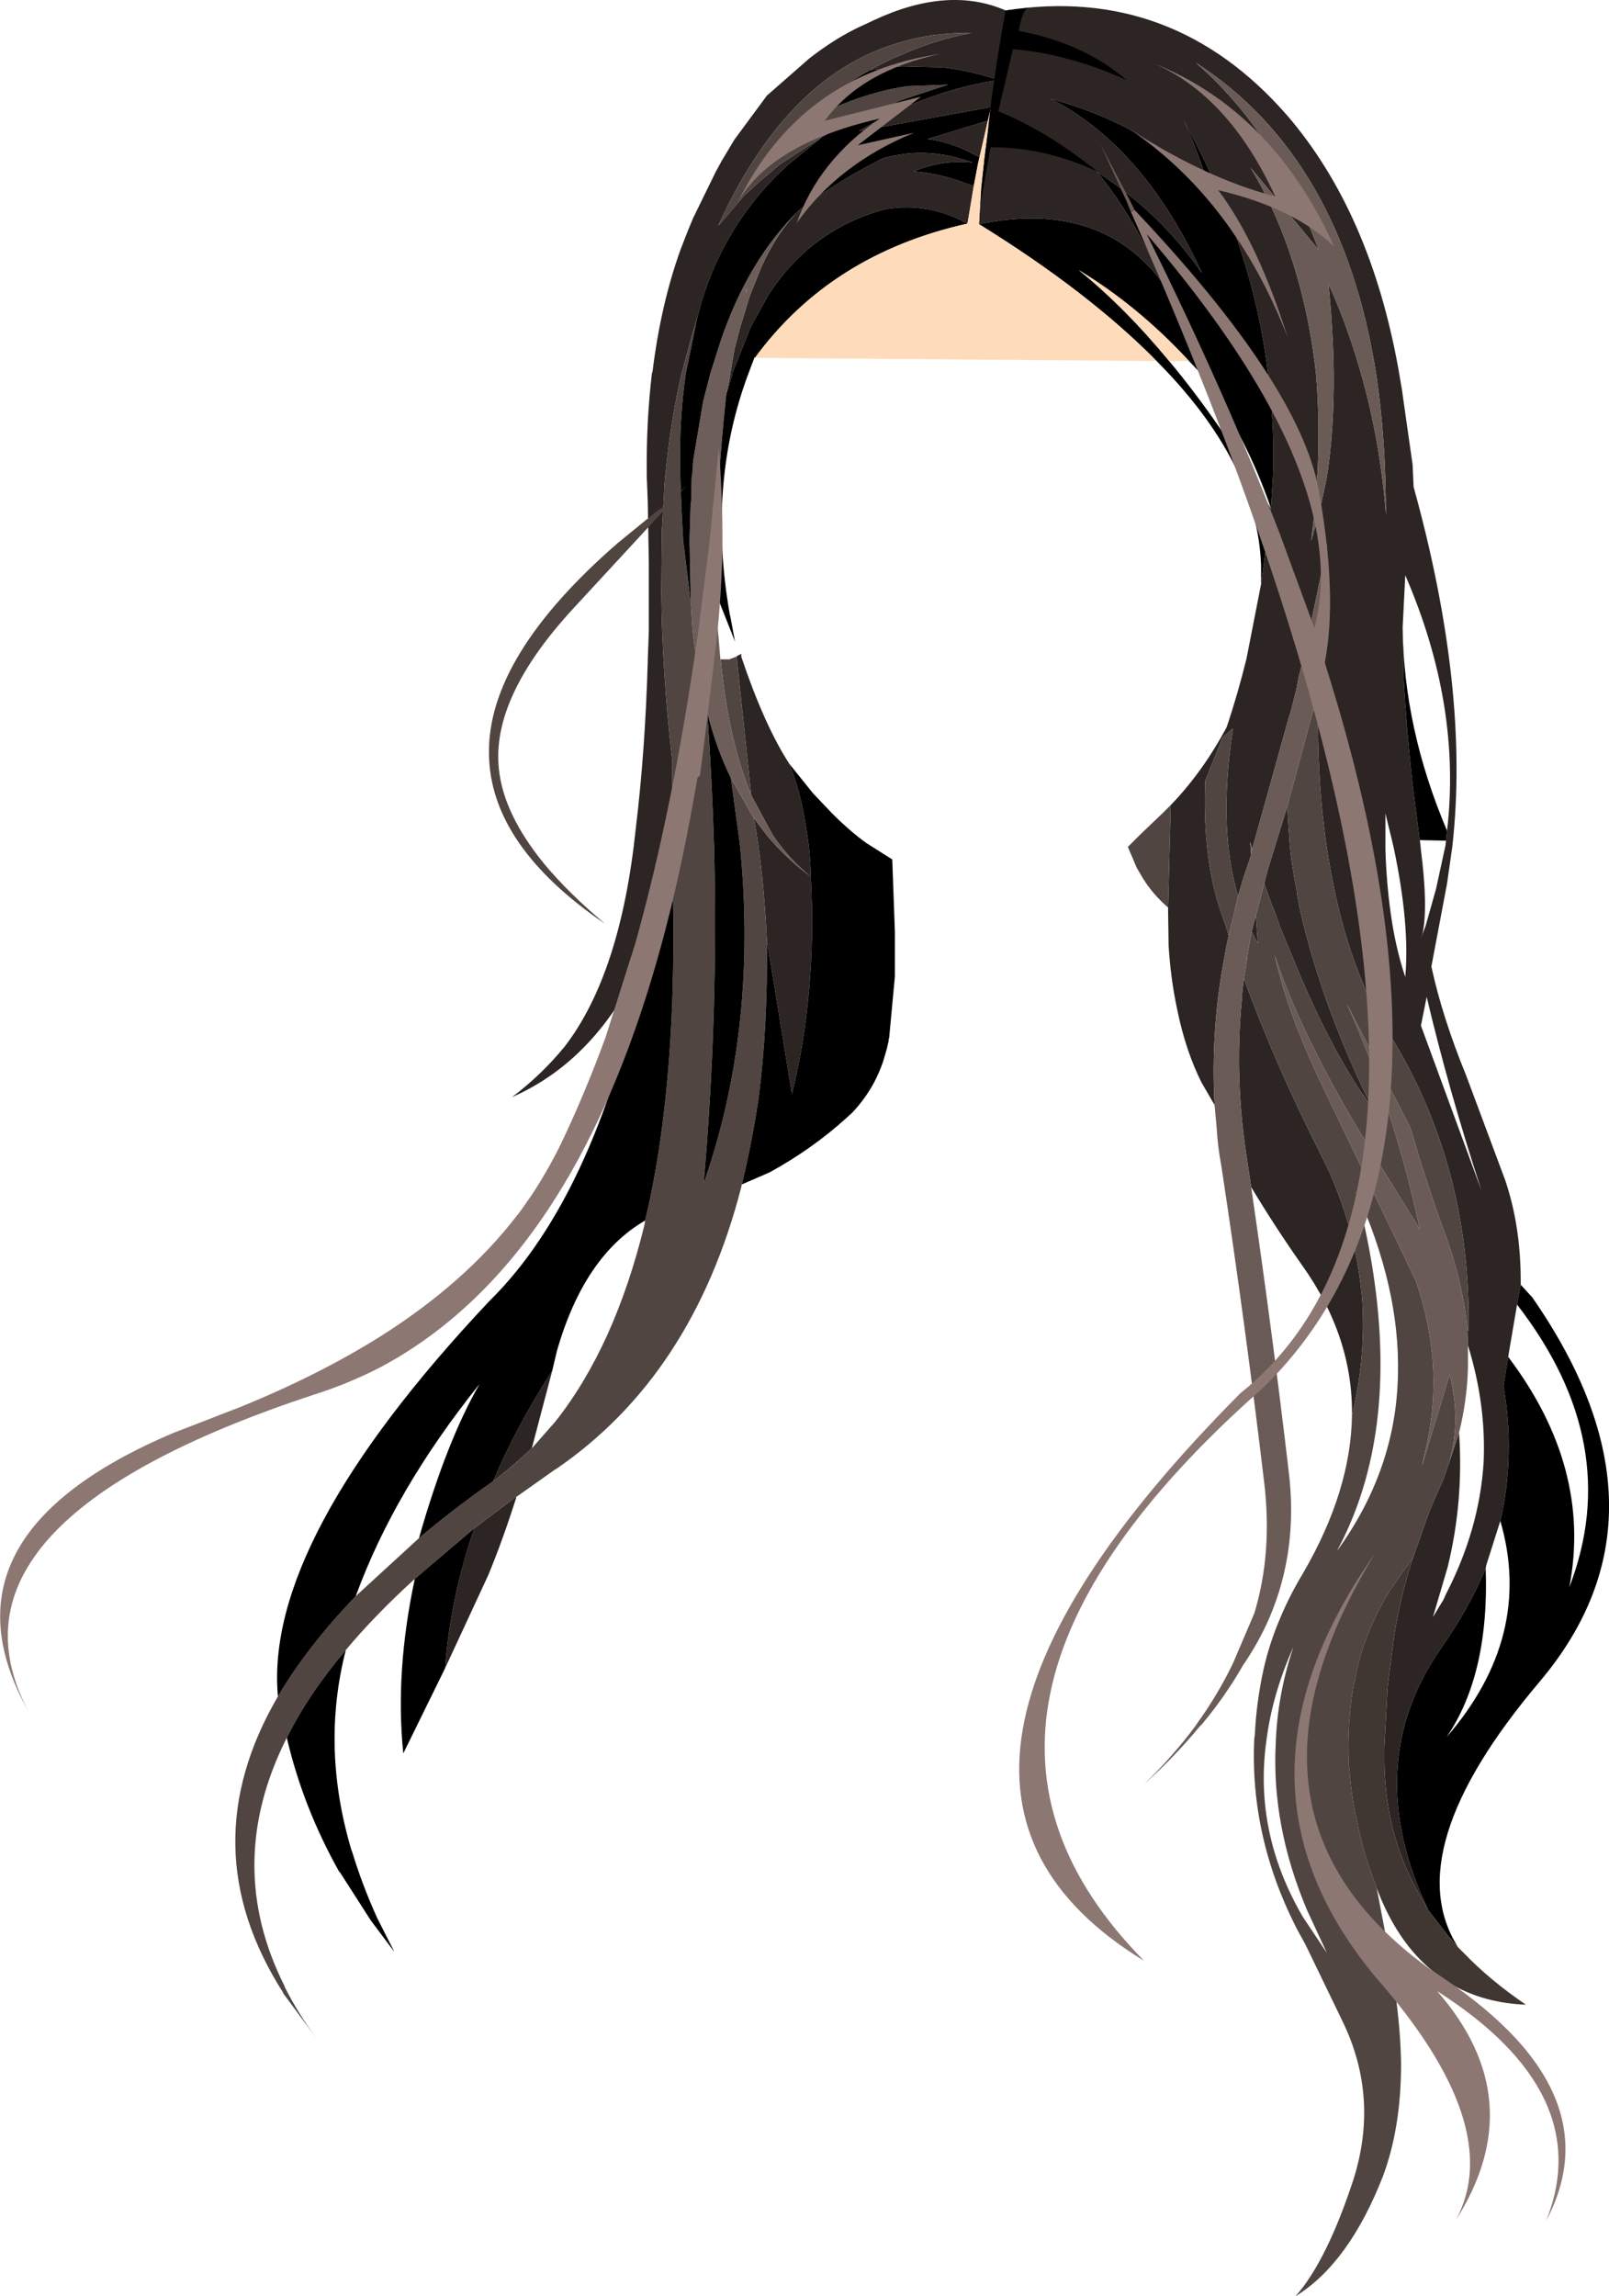 <?xml version="1.0" encoding="UTF-8" standalone="no"?>
<svg xmlns:xlink="http://www.w3.org/1999/xlink" height="219.75px" width="154.0px" xmlns="http://www.w3.org/2000/svg">
  <g transform="matrix(1.0, 0.0, 0.0, 1.0, 77.0, 109.85)">
    <path d="M47.3 -82.85 Q48.45 -78.7 48.95 -74.15 49.35 -69.55 49.1 -64.55 L49.05 -64.25 48.95 -61.95 48.9 -61.65 48.5 -58.1 49.35 -61.1 49.4 -61.4 49.95 -63.95 50.0 -64.25 Q50.7 -68.75 50.65 -74.15 50.6 -78.15 50.15 -82.7 52.0 -78.6 53.25 -74.15 55.1 -67.7 55.65 -60.6 55.65 -67.9 54.7 -74.15 51.4 -94.85 37.45 -103.85 45.05 -97.3 49.2 -85.95 L42.7 -93.8 Q45.7 -88.75 47.3 -82.85 M44.65 -61.2 L44.85 -64.5 Q45.0 -69.4 44.35 -74.15 43.85 -78.45 42.7 -82.7 40.55 -90.65 36.3 -98.3 37.8 -95.1 38.85 -91.4 33.3 -97.75 23.55 -100.4 32.45 -95.85 38.05 -83.7 34.05 -89.5 28.0 -93.4 31.65 -88.95 34.15 -82.95 28.2 -90.75 16.7 -88.4 L16.9 -91.85 17.15 -94.15 17.2 -94.65 Q17.7 -98.95 18.6 -102.05 L17.85 -99.6 5.2 -97.3 Q7.7 -98.8 10.25 -99.85 14.35 -101.55 18.55 -102.2 15.85 -103.1 13.25 -103.4 L9.35 -103.5 6.3 -103.15 Q7.65 -103.95 9.15 -104.55 12.35 -106.0 15.95 -106.7 12.15 -106.75 8.85 -105.7 0.7 -103.25 -5.0 -94.3 -6.75 -91.6 -8.25 -88.25 L-5.8 -91.1 -4.45 -92.35 -2.25 -94.2 1.7 -96.75 -1.5 -94.15 Q-5.05 -90.95 -7.3 -86.95 -9.2 -83.65 -10.2 -79.7 L-10.45 -78.85 -10.5 -78.6 -10.65 -78.2 -11.75 -74.15 Q-12.8 -69.7 -13.3 -64.5 L-13.35 -64.2 -13.65 -59.0 -13.65 -58.9 -13.65 -58.6 -13.7 -53.55 -13.7 -53.2 Q-13.65 -45.75 -12.65 -37.0 L-12.65 -26.2 -13.25 -23.95 -14.95 -19.2 Q-19.45 -8.6 -28.0 -4.85 -25.15 -7.0 -22.95 -9.7 -17.6 -16.65 -16.15 -30.55 -15.25 -37.95 -15.0 -46.6 L-15.0 -46.75 -14.9 -49.4 -14.9 -56.05 -15.0 -61.8 -15.1 -64.3 -15.1 -64.4 Q-15.15 -69.55 -14.6 -74.15 L-14.55 -74.25 Q-13.75 -80.75 -11.85 -86.0 L-11.15 -87.8 -10.65 -89.0 -8.5 -93.4 -7.9 -94.5 -6.7 -96.5 -3.6 -100.7 0.45 -104.25 Q2.7 -106.0 4.8 -107.05 L5.2 -107.25 5.75 -107.5 6.6 -107.9 Q13.75 -111.25 19.25 -108.85 35.25 -111.35 46.2 -98.8 54.15 -89.55 56.85 -74.5 L57.2 -72.45 57.3 -71.7 58.2 -65.4 58.3 -63.25 Q63.7 -43.75 62.0 -28.8 L61.5 -25.3 60.0 -17.35 Q61.05 -12.5 63.3 -7.0 L67.05 3.05 Q68.55 7.45 68.55 12.75 L68.55 13.1 68.2 15.0 67.35 20.0 66.9 22.8 Q68.05 29.45 66.6 35.7 L65.25 39.95 65.2 40.25 Q63.6 44.05 61.05 47.7 53.1 59.0 59.7 72.95 L58.9 71.55 Q55.45 65.55 55.5 58.2 L55.5 58.05 55.5 57.45 55.8 51.65 56.45 46.6 Q57.05 42.85 58.25 39.2 L59.75 34.95 60.25 33.75 60.8 32.5 60.85 32.35 60.9 32.3 61.05 31.95 61.4 31.0 62.65 27.25 Q63.1 33.85 61.55 40.15 L60.15 44.9 61.15 43.25 61.4 42.7 Q64.6 36.5 65.0 30.1 65.25 24.55 63.5 18.9 L63.45 17.5 63.55 17.5 Q63.85 1.2 55.35 -11.9 L55.35 -11.95 55.3 -11.95 Q54.05 -14.15 53.1 -16.6 51.4 -20.9 50.45 -26.05 L50.4 -26.3 Q49.05 -33.45 49.15 -42.2 L49.15 -42.7 49.2 -43.9 49.2 -43.95 49.4 -47.0 49.5 -48.65 49.6 -51.1 49.65 -51.35 49.85 -55.35 49.9 -56.15 50.0 -57.8 49.65 -56.15 49.55 -55.4 48.4 -49.9 48.3 -49.6 48.1 -48.65 47.85 -47.25 47.25 -44.85 47.1 -43.95 46.5 -41.6 46.4 -41.35 42.85 -28.6 42.65 -29.3 42.75 -28.05 41.95 -25.65 41.5 -24.1 Q39.55 -30.55 41.0 -40.05 L40.95 -40.1 40.0 -39.25 38.35 -35.1 Q38.1 -28.3 39.6 -23.35 L39.8 -22.75 40.2 -21.55 40.3 -21.3 40.6 -20.3 40.35 -19.15 40.3 -18.9 40.25 -18.55 Q38.85 -11.45 39.25 -4.1 L38.0 -6.25 Q36.5 -9.25 35.7 -13.1 L35.65 -13.35 Q35.05 -16.15 34.85 -19.35 L34.8 -22.65 34.8 -23.0 35.05 -32.7 34.95 -32.7 35.05 -32.8 Q38.05 -35.9 40.35 -40.15 L40.4 -40.25 Q41.45 -43.35 42.3 -46.8 L43.7 -53.95 43.7 -53.85 43.7 -54.0 44.55 -60.3 44.65 -61.15 44.65 -61.2 M-7.45 -72.25 L-7.2 -73.5 -7.15 -73.8 -7.1 -74.15 -6.7 -76.45 -6.15 -78.55 -5.25 -81.5 -4.15 -84.25 Q-2.65 -87.6 -0.5 -89.75 2.5 -92.0 5.6 -93.7 L7.5 -94.7 Q11.4 -95.8 15.3 -94.55 L16.1 -94.3 15.3 -94.35 Q12.9 -94.45 10.45 -93.45 12.95 -93.25 15.3 -92.35 L16.2 -92.05 15.6 -88.45 Q11.9 -90.5 7.8 -89.85 0.6 -87.95 -3.5 -81.55 L-5.15 -78.55 -6.9 -74.15 -6.9 -74.05 -7.45 -72.25 M-4.85 -31.55 L-3.55 -29.85 Q-1.7 -27.65 0.6 -25.95 -1.45 -27.6 -3.05 -29.95 L-5.1 -33.75 -6.5 -47.05 -6.1 -47.25 -6.05 -47.3 -6.05 -47.1 -6.05 -47.0 Q-3.85 -40.45 -1.45 -36.75 -0.35 -34.05 0.15 -30.65 0.55 -28.5 0.6 -25.95 1.2 -14.95 -1.2 -5.15 L-3.6 -19.85 Q-3.95 -26.85 -4.85 -31.55 M16.75 -94.8 L15.3 -95.55 Q13.55 -96.3 11.8 -96.55 L17.55 -98.3 16.75 -94.8 M-1.15 -97.45 L-1.45 -97.2 -1.2 -97.5 -1.15 -97.45 M-27.55 33.35 Q-28.85 37.45 -30.25 40.85 L-34.4 49.8 Q-33.9 43.1 -31.6 36.4 L-27.55 33.35 M-24.15 21.35 L-26.1 28.75 Q-27.7 30.25 -29.4 31.6 L-29.8 31.9 Q-27.55 26.6 -24.15 21.35 M46.2 -32.65 L46.45 -28.95 Q46.65 -26.75 47.15 -24.45 L47.15 -24.2 47.3 -23.5 47.3 -23.35 Q47.95 -20.35 48.9 -17.3 50.65 -11.6 53.55 -5.45 L53.75 -5.05 54.3 -4.0 54.25 -3.95 53.65 -4.8 53.6 -4.85 53.55 -4.95 53.5 -5.0 53.5 -5.05 53.45 -5.05 Q50.05 -10.15 47.0 -17.55 L45.45 -21.3 45.4 -21.5 44.85 -23.0 44.75 -23.2 44.0 -25.3 44.35 -26.65 46.2 -32.65 M43.2 -22.25 L43.4 -19.55 42.8 -20.7 43.2 -22.25 M42.05 -16.2 Q45.15 -7.8 49.2 0.2 L50.35 2.55 50.4 2.7 Q52.75 8.15 53.3 13.75 L53.35 14.15 Q53.8 19.8 52.4 25.6 52.5 18.05 47.6 11.2 45.0 7.5 42.75 3.75 L42.3 0.75 Q41.15 -6.75 41.85 -14.1 L41.85 -14.45 42.05 -16.2 M61.5 -30.35 Q62.9 -42.35 57.5 -54.8 L57.25 -49.8 57.35 -44.75 Q57.6 -40.25 58.2 -34.8 L58.85 -29.7 58.9 -29.45 58.95 -29.0 59.0 -28.5 Q59.7 -23.0 59.15 -20.5 L59.0 -20.05 59.45 -21.25 60.45 -24.8 61.35 -28.95 61.4 -29.4 61.5 -30.35 M55.6 -29.6 L55.6 -28.8 55.6 -28.55 Q55.7 -25.35 56.1 -22.5 56.55 -19.2 57.5 -16.35 57.95 -21.35 56.4 -28.7 L56.2 -29.55 55.6 -32.0 55.6 -29.6 M59.55 -14.45 L59.0 -11.7 64.8 4.1 Q61.65 -5.55 59.55 -14.45" fill="#2c2523" fill-rule="evenodd" stroke="none"/>
    <path d="M34.95 -32.7 L35.05 -32.7 34.8 -23.0 Q33.4 -24.2 32.45 -25.7 L31.8 -26.8 30.95 -28.8 32.1 -29.95 34.4 -32.15 34.95 -32.7 M40.6 -20.3 L40.3 -21.3 40.2 -21.55 39.8 -22.75 39.6 -23.35 Q38.1 -28.3 38.35 -35.1 L40.0 -39.25 40.95 -40.1 41.0 -40.05 Q39.55 -30.55 41.5 -24.1 L40.95 -21.75 40.9 -21.5 40.85 -21.45 40.6 -20.3 M49.2 -43.9 L49.15 -42.7 49.15 -42.2 Q49.05 -33.45 50.4 -26.3 L50.45 -26.05 Q51.4 -20.9 53.1 -16.6 54.05 -14.15 55.3 -11.95 L55.35 -11.9 Q63.85 1.2 63.55 17.5 L63.45 17.5 Q63.05 13.0 61.35 8.35 59.55 3.45 58.0 -1.9 L51.9 -13.8 Q56.45 -3.7 58.9 7.8 L53.95 -0.2 Q47.6 -10.55 45.0 -18.45 46.2 -12.9 49.65 -5.75 L58.5 12.7 Q61.25 20.6 59.55 28.45 L59.1 30.45 61.75 21.7 Q63.0 26.6 61.4 31.0 L61.05 31.95 60.9 32.3 60.85 32.35 60.8 32.5 60.25 33.75 59.75 34.95 58.25 39.2 56.4 41.8 Q54.95 44.0 54.05 46.25 53.05 48.65 52.65 51.15 L52.6 51.15 Q51.9 55.1 52.1 59.1 L52.15 59.45 Q52.3 61.6 52.75 63.9 L52.8 64.0 Q53.4 67.35 54.75 70.75 L55.95 77.05 56.5 80.55 Q57.05 84.35 57.1 87.65 57.1 93.8 55.35 98.45 52.1 106.75 47.0 109.9 50.0 106.5 52.55 98.7 55.0 90.9 51.55 83.7 L47.95 76.25 47.1 74.7 47.05 74.6 Q42.6 65.8 43.05 56.5 L43.1 56.2 Q43.25 53.0 43.95 49.85 44.5 47.4 45.55 44.95 46.45 42.8 47.75 40.65 52.3 32.8 52.4 25.6 53.8 19.8 53.35 14.15 L53.3 13.75 Q52.75 8.15 50.4 2.7 L50.35 2.55 49.2 0.2 Q45.15 -7.8 42.05 -16.2 L42.3 -17.75 42.35 -18.0 42.35 -18.25 42.55 -19.35 42.8 -20.7 43.4 -19.55 43.2 -22.25 43.3 -22.55 44.0 -25.3 44.75 -23.2 44.85 -23.0 45.4 -21.5 45.45 -21.3 47.0 -17.55 Q50.05 -10.15 53.45 -5.05 L53.5 -5.05 53.5 -5.0 53.6 -4.85 53.65 -4.8 54.25 -3.95 54.25 -3.9 54.4 -3.7 54.3 -3.95 54.3 -4.0 53.75 -5.05 53.55 -5.45 Q50.65 -11.6 48.9 -17.3 47.95 -20.35 47.3 -23.35 L47.3 -23.5 47.15 -24.2 47.15 -24.45 Q46.65 -26.75 46.45 -28.95 L46.2 -32.65 48.75 -42.1 48.95 -42.85 49.2 -43.9 M-12.65 -26.2 L-12.65 -37.0 Q-13.65 -45.75 -13.7 -53.2 L-13.7 -53.55 -13.65 -58.6 -13.65 -58.9 -13.65 -59.0 -13.35 -64.2 -13.3 -64.5 Q-12.8 -69.7 -11.75 -74.15 L-10.65 -78.2 -10.5 -78.6 -10.45 -78.85 -10.2 -79.7 -10.4 -78.9 -10.4 -78.8 -11.35 -74.15 Q-12.0 -69.9 -11.9 -64.8 L-11.9 -64.5 -11.8 -61.85 -11.8 -61.6 -11.6 -57.9 -11.55 -57.65 -11.0 -53.15 -10.95 -52.65 -10.85 -51.85 -10.7 -49.45 -10.65 -49.05 Q-10.2 -45.05 -9.3 -41.65 -8.85 -35.2 -8.65 -28.65 -8.25 -12.6 -9.65 3.4 -4.4 -11.6 -6.2 -29.2 L-7.05 -35.4 -4.85 -31.55 Q-3.95 -26.85 -3.6 -19.85 -3.5 -11.7 -4.4 -4.7 -5.05 -0.4 -6.0 3.5 L-6.05 3.75 Q-10.7 21.8 -23.8 30.75 L-23.9 30.8 -27.5 33.35 -27.55 33.35 -31.6 36.4 -37.3 41.25 Q-41.05 44.65 -43.9 48.05 -47.45 52.25 -49.55 56.45 -55.65 68.55 -49.75 80.25 L-49.75 80.3 Q-48.5 82.8 -46.65 85.3 L-49.9 80.9 -49.9 80.85 Q-58.8 66.9 -50.4 52.5 -47.6 47.75 -42.95 42.9 L-36.9 37.35 Q-33.65 34.6 -29.8 31.9 L-29.4 31.6 Q-27.7 30.25 -26.1 28.75 L-26.05 28.7 -23.85 26.2 Q-18.15 19.0 -15.3 7.3 L-15.25 6.95 Q-14.1 2.15 -13.45 -3.45 -12.25 -13.55 -12.65 -26.2 M1.7 -96.75 L-2.25 -94.2 -4.45 -92.35 -5.8 -91.1 -8.25 -88.25 Q-6.75 -91.6 -5.0 -94.3 0.7 -103.25 8.85 -105.7 12.15 -106.75 15.95 -106.7 12.35 -106.0 9.15 -104.55 7.65 -103.95 6.3 -103.15 2.3 -100.9 -1.2 -97.5 L-1.45 -97.2 -1.15 -97.45 Q1.55 -99.1 4.2 -100.1 7.05 -101.2 9.85 -101.6 L13.75 -101.75 10.1 -100.55 Q5.4 -98.9 1.7 -96.75 M-5.1 -33.75 Q-7.25 -38.95 -8.0 -46.5 L-8.05 -46.75 -7.2 -46.75 -6.55 -47.0 -6.5 -47.05 -5.1 -33.75 M48.75 50.6 L48.75 50.55 48.7 50.55 48.75 50.6 M46.8 47.75 Q44.75 52.35 44.2 56.8 43.0 65.55 47.7 73.6 L50.0 77.05 48.1 72.95 Q44.7 64.9 45.1 57.05 45.25 52.35 46.8 47.75 M56.8 21.65 Q57.0 13.4 52.8 4.15 54.7 11.4 55.05 17.85 55.7 29.8 50.95 38.6 56.65 30.75 56.8 21.65" fill="#504541" fill-rule="evenodd" stroke="none"/>
    <path d="M-0.5 -89.75 Q-2.65 -87.6 -4.15 -84.25 L-5.25 -81.5 -6.15 -78.55 -6.7 -76.45 -7.1 -74.15 -7.15 -73.8 -7.2 -73.5 -7.45 -72.25 -7.5 -72.0 -7.55 -71.7 -7.55 -71.5 Q-8.3 -64.35 -8.45 -58.15 L-8.45 -58.1 -8.45 -57.7 -8.45 -56.45 -8.45 -56.2 -8.45 -53.75 -8.45 -53.45 -8.45 -53.0 -8.35 -51.0 -8.35 -50.7 -8.3 -49.7 -8.05 -46.75 -8.0 -46.5 Q-7.25 -38.95 -5.1 -33.75 L-3.05 -29.95 Q-1.45 -27.6 0.6 -25.95 -1.7 -27.65 -3.55 -29.85 L-4.85 -31.55 -7.05 -35.4 Q-8.45 -38.25 -9.3 -41.65 -10.2 -45.05 -10.65 -49.05 L-10.7 -49.45 -10.85 -51.85 -10.9 -52.55 -10.9 -52.95 -11.0 -58.05 -11.0 -58.25 -10.9 -61.6 -10.85 -61.9 -10.8 -64.1 -10.75 -64.4 -10.65 -65.8 -9.7 -71.45 -9.65 -71.65 -9.0 -74.15 -8.0 -77.3 Q-5.35 -85.05 -0.5 -89.75" fill="#6d5e5a" fill-rule="evenodd" stroke="none"/>
    <path d="M47.3 -82.85 Q45.7 -88.75 42.7 -93.8 L49.2 -85.95 Q45.05 -97.3 37.45 -103.85 51.4 -94.85 54.7 -74.15 55.65 -67.9 55.65 -60.6 55.1 -67.7 53.25 -74.15 52.0 -78.6 50.15 -82.7 50.6 -78.15 50.65 -74.15 50.7 -68.75 50.0 -64.25 L49.95 -63.95 49.4 -61.4 49.35 -61.1 48.5 -58.1 48.9 -61.65 48.95 -61.95 49.05 -64.25 49.1 -64.55 Q49.35 -69.55 48.95 -74.15 48.45 -78.7 47.3 -82.85 M39.25 -4.1 Q38.85 -11.45 40.25 -18.55 L40.3 -18.9 40.35 -19.15 40.6 -20.3 40.85 -21.45 40.9 -21.5 40.95 -21.75 41.5 -24.1 41.95 -25.65 42.75 -28.05 42.85 -28.6 46.4 -41.35 46.5 -41.6 47.1 -43.95 47.25 -44.85 47.85 -47.25 48.1 -48.65 48.3 -49.6 48.4 -49.9 49.55 -55.4 49.65 -56.15 50.0 -57.8 49.9 -56.15 49.85 -55.35 49.65 -51.35 49.6 -51.1 49.5 -48.65 49.4 -47.0 49.2 -43.95 49.2 -43.9 48.95 -42.85 48.75 -42.1 46.2 -32.65 44.35 -26.65 44.0 -25.3 43.3 -22.55 43.2 -22.25 42.8 -20.7 42.55 -19.35 42.35 -18.25 42.35 -18.0 42.3 -17.75 42.05 -16.2 41.85 -14.45 41.85 -14.1 Q41.15 -6.75 42.3 0.75 L42.75 3.75 Q44.75 17.4 46.35 31.0 47.25 38.45 44.55 44.85 43.5 47.3 41.95 49.55 40.3 52.45 38.05 55.15 L37.8 55.4 Q35.45 58.25 32.5 60.9 35.25 58.25 37.4 55.35 L37.6 55.05 Q39.55 52.35 41.0 49.35 L43.05 44.55 Q44.8 38.8 44.0 32.05 42.2 16.9 39.9 1.75 39.55 -0.1 39.45 -1.9 L39.25 -4.1 M63.45 17.5 L63.5 18.9 63.5 21.15 Q63.4 24.25 62.65 27.25 L61.4 31.0 Q63.0 26.6 61.75 21.7 L59.1 30.45 59.55 28.45 Q61.25 20.6 58.5 12.7 L49.65 -5.75 Q46.2 -12.9 45.0 -18.45 47.6 -10.55 53.95 -0.2 L58.9 7.8 Q56.45 -3.7 51.9 -13.8 L58.0 -1.9 Q59.55 3.45 61.35 8.35 63.05 13.0 63.45 17.5" fill="#6a5b57" fill-rule="evenodd" stroke="none"/>
    <path d="M16.7 -88.4 Q28.2 -90.75 34.15 -82.95 31.65 -88.95 28.0 -93.4 34.05 -89.5 38.05 -83.7 32.45 -95.85 23.55 -100.4 33.3 -97.75 38.85 -91.4 37.8 -95.1 36.3 -98.3 40.55 -90.65 42.7 -82.7 43.85 -78.45 44.35 -74.15 45.0 -69.4 44.85 -64.5 L44.65 -61.2 Q42.1 -68.6 37.75 -74.3 L36.8 -75.3 Q31.95 -80.55 26.25 -84.0 30.65 -80.45 34.9 -75.3 39.9 -69.3 44.65 -61.15 L44.55 -60.3 43.7 -54.0 43.7 -53.85 43.7 -53.95 43.7 -54.0 43.7 -55.75 Q43.35 -65.6 33.7 -75.3 27.2 -81.9 16.7 -88.4 M59.7 72.95 Q53.1 59.0 61.05 47.7 63.6 44.05 65.2 40.25 65.55 50.4 61.45 56.4 69.8 46.75 66.6 35.7 68.05 29.45 66.9 22.8 L67.35 20.0 Q75.4 30.65 73.2 42.05 78.5 28.3 68.2 15.0 L68.55 13.1 69.65 14.3 Q84.0 34.95 70.35 51.1 56.7 67.25 62.55 76.5 L61.6 75.4 59.7 72.95 M-14.95 -19.2 L-13.25 -23.95 -12.65 -26.2 Q-12.25 -13.55 -13.45 -3.45 -14.1 2.15 -15.25 6.95 -21.1 10.35 -23.7 19.45 L-24.15 21.35 Q-27.55 26.6 -29.8 31.9 -33.65 34.6 -36.9 37.35 -34.25 28.05 -31.1 22.6 -39.25 32.75 -42.95 42.9 -47.6 47.75 -50.4 52.5 -51.75 37.6 -30.2 14.7 -19.65 4.35 -14.95 -19.2 M-10.2 -79.7 Q-9.2 -83.65 -7.3 -86.95 -5.05 -90.95 -1.5 -94.15 L1.7 -96.75 Q5.4 -98.9 10.1 -100.55 L13.75 -101.75 9.85 -101.6 Q7.05 -101.2 4.2 -100.1 1.55 -99.1 -1.15 -97.45 L-1.2 -97.5 Q2.3 -100.9 6.3 -103.15 L9.35 -103.5 13.25 -103.4 Q15.85 -103.1 18.55 -102.2 14.35 -101.55 10.25 -99.85 7.7 -98.8 5.2 -97.3 L17.85 -99.6 17.55 -98.3 11.8 -96.55 Q13.55 -96.3 15.3 -95.55 L16.75 -94.8 16.6 -94.15 16.2 -92.05 15.3 -92.35 Q12.95 -93.25 10.45 -93.45 12.9 -94.45 15.3 -94.35 L16.1 -94.3 15.3 -94.55 Q11.4 -95.8 7.5 -94.7 L5.6 -93.7 Q2.5 -92.0 -0.5 -89.75 -5.35 -85.05 -8.0 -77.3 L-9.0 -74.15 -9.65 -71.65 -9.7 -71.45 -10.65 -65.8 -10.75 -64.4 -10.8 -64.1 -10.85 -61.9 -10.9 -61.6 -11.0 -58.25 -11.0 -58.05 -10.9 -52.95 -10.9 -52.55 -10.85 -51.85 -10.95 -52.65 -11.0 -53.15 -11.55 -57.65 -11.6 -57.9 -11.8 -61.6 -11.8 -61.85 -11.9 -64.5 -11.9 -64.8 Q-12.0 -69.9 -11.35 -74.15 L-10.4 -78.8 -10.4 -78.9 -10.2 -79.7 M-7.45 -72.25 L-6.9 -74.05 -6.9 -74.15 -5.15 -78.55 -3.5 -81.55 Q0.6 -87.95 7.8 -89.85 11.9 -90.5 15.6 -88.45 2.55 -85.55 -4.75 -75.6 L-4.8 -75.65 -4.8 -75.6 -5.35 -74.15 Q-9.35 -63.5 -7.15 -51.05 L-7.1 -50.85 -6.65 -48.45 -8.45 -53.0 -8.45 -53.45 -8.45 -53.75 -8.45 -56.2 -8.45 -56.45 -8.45 -57.7 -8.45 -58.1 -8.45 -58.15 Q-8.3 -64.35 -7.55 -71.5 L-7.55 -71.7 -7.5 -72.0 -7.45 -72.25 M-9.3 -41.65 Q-8.45 -38.25 -7.05 -35.4 L-6.2 -29.2 Q-4.4 -11.6 -9.65 3.4 -8.25 -12.6 -8.65 -28.65 -8.85 -35.2 -9.3 -41.65 M-1.45 -36.75 L0.8 -33.95 2.6 -32.05 Q4.4 -30.25 5.95 -29.15 L8.4 -27.6 8.65 -20.7 8.65 -20.4 8.65 -16.4 8.1 -10.5 8.05 -10.4 8.05 -10.2 7.95 -9.8 7.9 -9.55 7.55 -8.35 Q6.65 -5.6 4.6 -3.4 L4.0 -2.85 Q0.75 0.1 -3.35 2.35 L-6.0 3.5 Q-5.05 -0.4 -4.4 -4.7 -3.5 -11.7 -3.6 -19.85 L-1.2 -5.15 Q1.2 -14.95 0.6 -25.95 0.55 -28.5 0.15 -30.65 -0.35 -34.05 -1.45 -36.75 M-34.4 49.8 L-38.4 57.95 Q-39.2 50.15 -37.3 41.25 L-31.6 36.4 Q-33.9 43.1 -34.4 49.8 M-43.9 48.05 Q-46.3 57.4 -43.35 67.25 L-43.3 67.35 Q-42.35 70.5 -40.9 73.7 L-40.8 73.9 -39.25 76.95 -41.35 74.15 -41.5 73.95 -44.45 69.35 -44.55 69.25 Q-48.0 63.1 -49.55 56.45 -47.45 52.25 -43.9 48.05 M61.5 -30.35 L61.4 -29.4 58.9 -29.45 58.85 -29.7 58.2 -34.8 Q57.6 -40.25 57.35 -44.75 L57.25 -49.8 Q57.35 -40.1 61.5 -30.35" fill="#000000" fill-rule="evenodd" stroke="none"/>
    <path d="M38.45 -37.95 L38.5 -38.0 38.5 -37.95 38.45 -37.95 M54.3 -4.0 L54.3 -3.95 54.25 -3.95 54.3 -4.0 M52.6 51.15 L52.65 51.15 52.6 51.15" fill="#8c492d" fill-rule="evenodd" stroke="none"/>
    <path d="M42.75 -28.05 L42.65 -29.3 42.85 -28.6 42.75 -28.05" fill="#6c5f56" fill-rule="evenodd" stroke="none"/>
    <path d="M55.3 -11.95 L55.35 -11.95 55.35 -11.9 55.3 -11.95 M54.3 -3.95 L54.4 -3.7 54.25 -3.9 54.25 -3.95 54.3 -3.95" fill="#a05832" fill-rule="evenodd" stroke="none"/>
    <path d="M53.6 -4.85 L53.5 -5.0 53.55 -4.95 53.6 -4.85 M48.75 50.6 L48.7 50.55 48.75 50.55 48.75 50.6" fill="#ad5936" fill-rule="evenodd" stroke="none"/>
    <path d="M58.25 39.2 Q57.05 42.85 56.45 46.6 L55.8 51.65 55.5 57.45 55.5 58.05 55.5 58.2 Q55.45 65.55 58.9 71.55 L59.7 72.95 61.6 75.4 62.55 76.5 63.1 77.05 Q65.65 79.7 69.05 82.0 65.15 81.85 62.1 80.15 L60.15 78.8 Q56.7 76.0 54.75 70.8 L54.75 70.75 Q53.4 67.35 52.8 64.0 L52.75 63.9 Q52.3 61.6 52.15 59.45 L52.1 59.1 Q51.9 55.1 52.6 51.15 L52.65 51.15 Q53.05 48.65 54.05 46.25 54.95 44.0 56.4 41.8 L58.25 39.2" fill="#403733" fill-rule="evenodd" stroke="none"/>
    <path d="M17.85 -99.6 L18.6 -102.05 Q17.7 -98.95 17.2 -94.65 L17.15 -94.15 16.9 -91.85 16.7 -88.4 Q27.2 -81.9 33.7 -75.3 L-4.75 -75.6 -4.8 -75.6 -4.8 -75.65 -4.75 -75.6 Q2.55 -85.55 15.6 -88.45 L16.2 -92.05 16.6 -94.15 16.75 -94.8 17.55 -98.3 17.85 -99.6 M34.9 -75.3 Q30.65 -80.45 26.25 -84.0 31.95 -80.55 36.8 -75.3 L34.9 -75.3" fill="#fedbba" fill-rule="evenodd" stroke="none"/>
    <path d="M20.5 -106.9 Q26.75 -105.7 30.8 -102.2 25.25 -104.7 19.95 -105.15 L18.55 -99.2 Q23.3 -97.25 28.0 -93.45 22.9 -95.8 17.8 -95.75 L16.85 -90.4 Q17.05 -93.25 17.4 -95.9 L17.8 -99.6 Q18.45 -104.55 19.25 -108.85 L21.45 -109.1 Q20.9 -109.05 20.5 -106.9" fill="#000000" fill-rule="evenodd" stroke="none"/>
    <path d="M1.95 -98.3 L11.15 -100.6 5.1 -95.95 10.5 -97.15 Q3.3 -94.2 -0.75 -88.5 1.35 -94.5 7.2 -98.5 -3.1 -96.15 -6.35 -90.55 -0.35 -102.75 13.05 -104.7 5.45 -103.1 1.95 -98.3 M31.25 -89.55 L31.6 -89.75 Q47.3 -73.15 49.2 -63.05 51.05 -52.9 49.8 -46.45 L49.9 -46.1 Q65.2 2.3 43.85 23.0 8.9 53.85 32.5 77.8 4.65 60.8 41.7 23.5 65.45 4.55 43.5 -58.75 38.55 -73.05 31.25 -89.55 M39.6 -91.65 Q43.4 -86.6 46.25 -77.55 41.15 -90.7 31.1 -97.5 38.5 -92.75 45.05 -91.05 40.65 -100.65 33.4 -103.8 44.8 -99.25 50.7 -86.25 46.85 -89.95 39.6 -91.65 M-5.7 -82.15 L-5.5 -82.15 -5.55 -81.8 -5.7 -82.15 M-7.85 -57.9 Q-7.9 -53.2 -8.45 -48.3 L-9.45 -39.95 -9.6 -38.75 -10.0 -35.65 -10.25 -35.4 -10.3 -35.05 -10.55 -33.7 Q-15.95 -2.85 -29.15 11.9 -34.3 17.65 -40.6 21.0 -43.7 22.6 -47.05 23.65 -83.8 35.8 -74.3 53.9 -83.65 37.15 -60.45 27.3 L-54.0 24.8 Q-46.5 21.75 -40.6 18.05 -32.45 12.9 -27.5 6.45 L-27.3 6.2 -27.15 6.0 -26.1 4.5 Q-24.65 2.3 -23.45 -0.1 -21.15 -4.85 -19.05 -10.55 L-16.3 -19.25 -16.3 -19.2 Q-12.6 -32.25 -10.2 -49.2 L-9.1 -57.9 -8.2 -67.05 Q-7.85 -62.55 -7.85 -57.9 M49.05 -58.75 Q46.95 -70.9 32.75 -87.45 40.25 -72.35 45.5 -58.75 L48.8 -49.75 Q49.9 -53.9 49.05 -58.75 M62.35 102.6 Q67.2 93.6 54.65 79.35 39.15 60.7 54.65 38.75 39.2 63.95 60.15 78.8 77.65 90.05 71.0 102.65 75.85 90.45 60.55 80.7 69.65 91.1 62.35 102.6" fill="#8c7773" fill-rule="evenodd" stroke="none"/>
    <path d="M31.25 -89.55 L30.8 -90.65 28.3 -96.1 31.1 -90.75 31.6 -89.75 31.25 -89.55" fill="#6a5b57" fill-rule="evenodd" stroke="none"/>
    <path d="M-14.05 -61.0 L-13.65 -61.25 -13.55 -61.3 -11.25 -63.4 -22.1 -51.65 Q-30.0 -43.1 -29.25 -36.25 -28.8 -31.9 -24.85 -27.1 -22.55 -24.35 -19.1 -21.45 -30.1 -28.95 -30.2 -37.7 -30.35 -47.05 -17.85 -57.9 L-14.05 -61.0" fill="#504541" fill-rule="evenodd" stroke="none"/>
  </g>
</svg>
